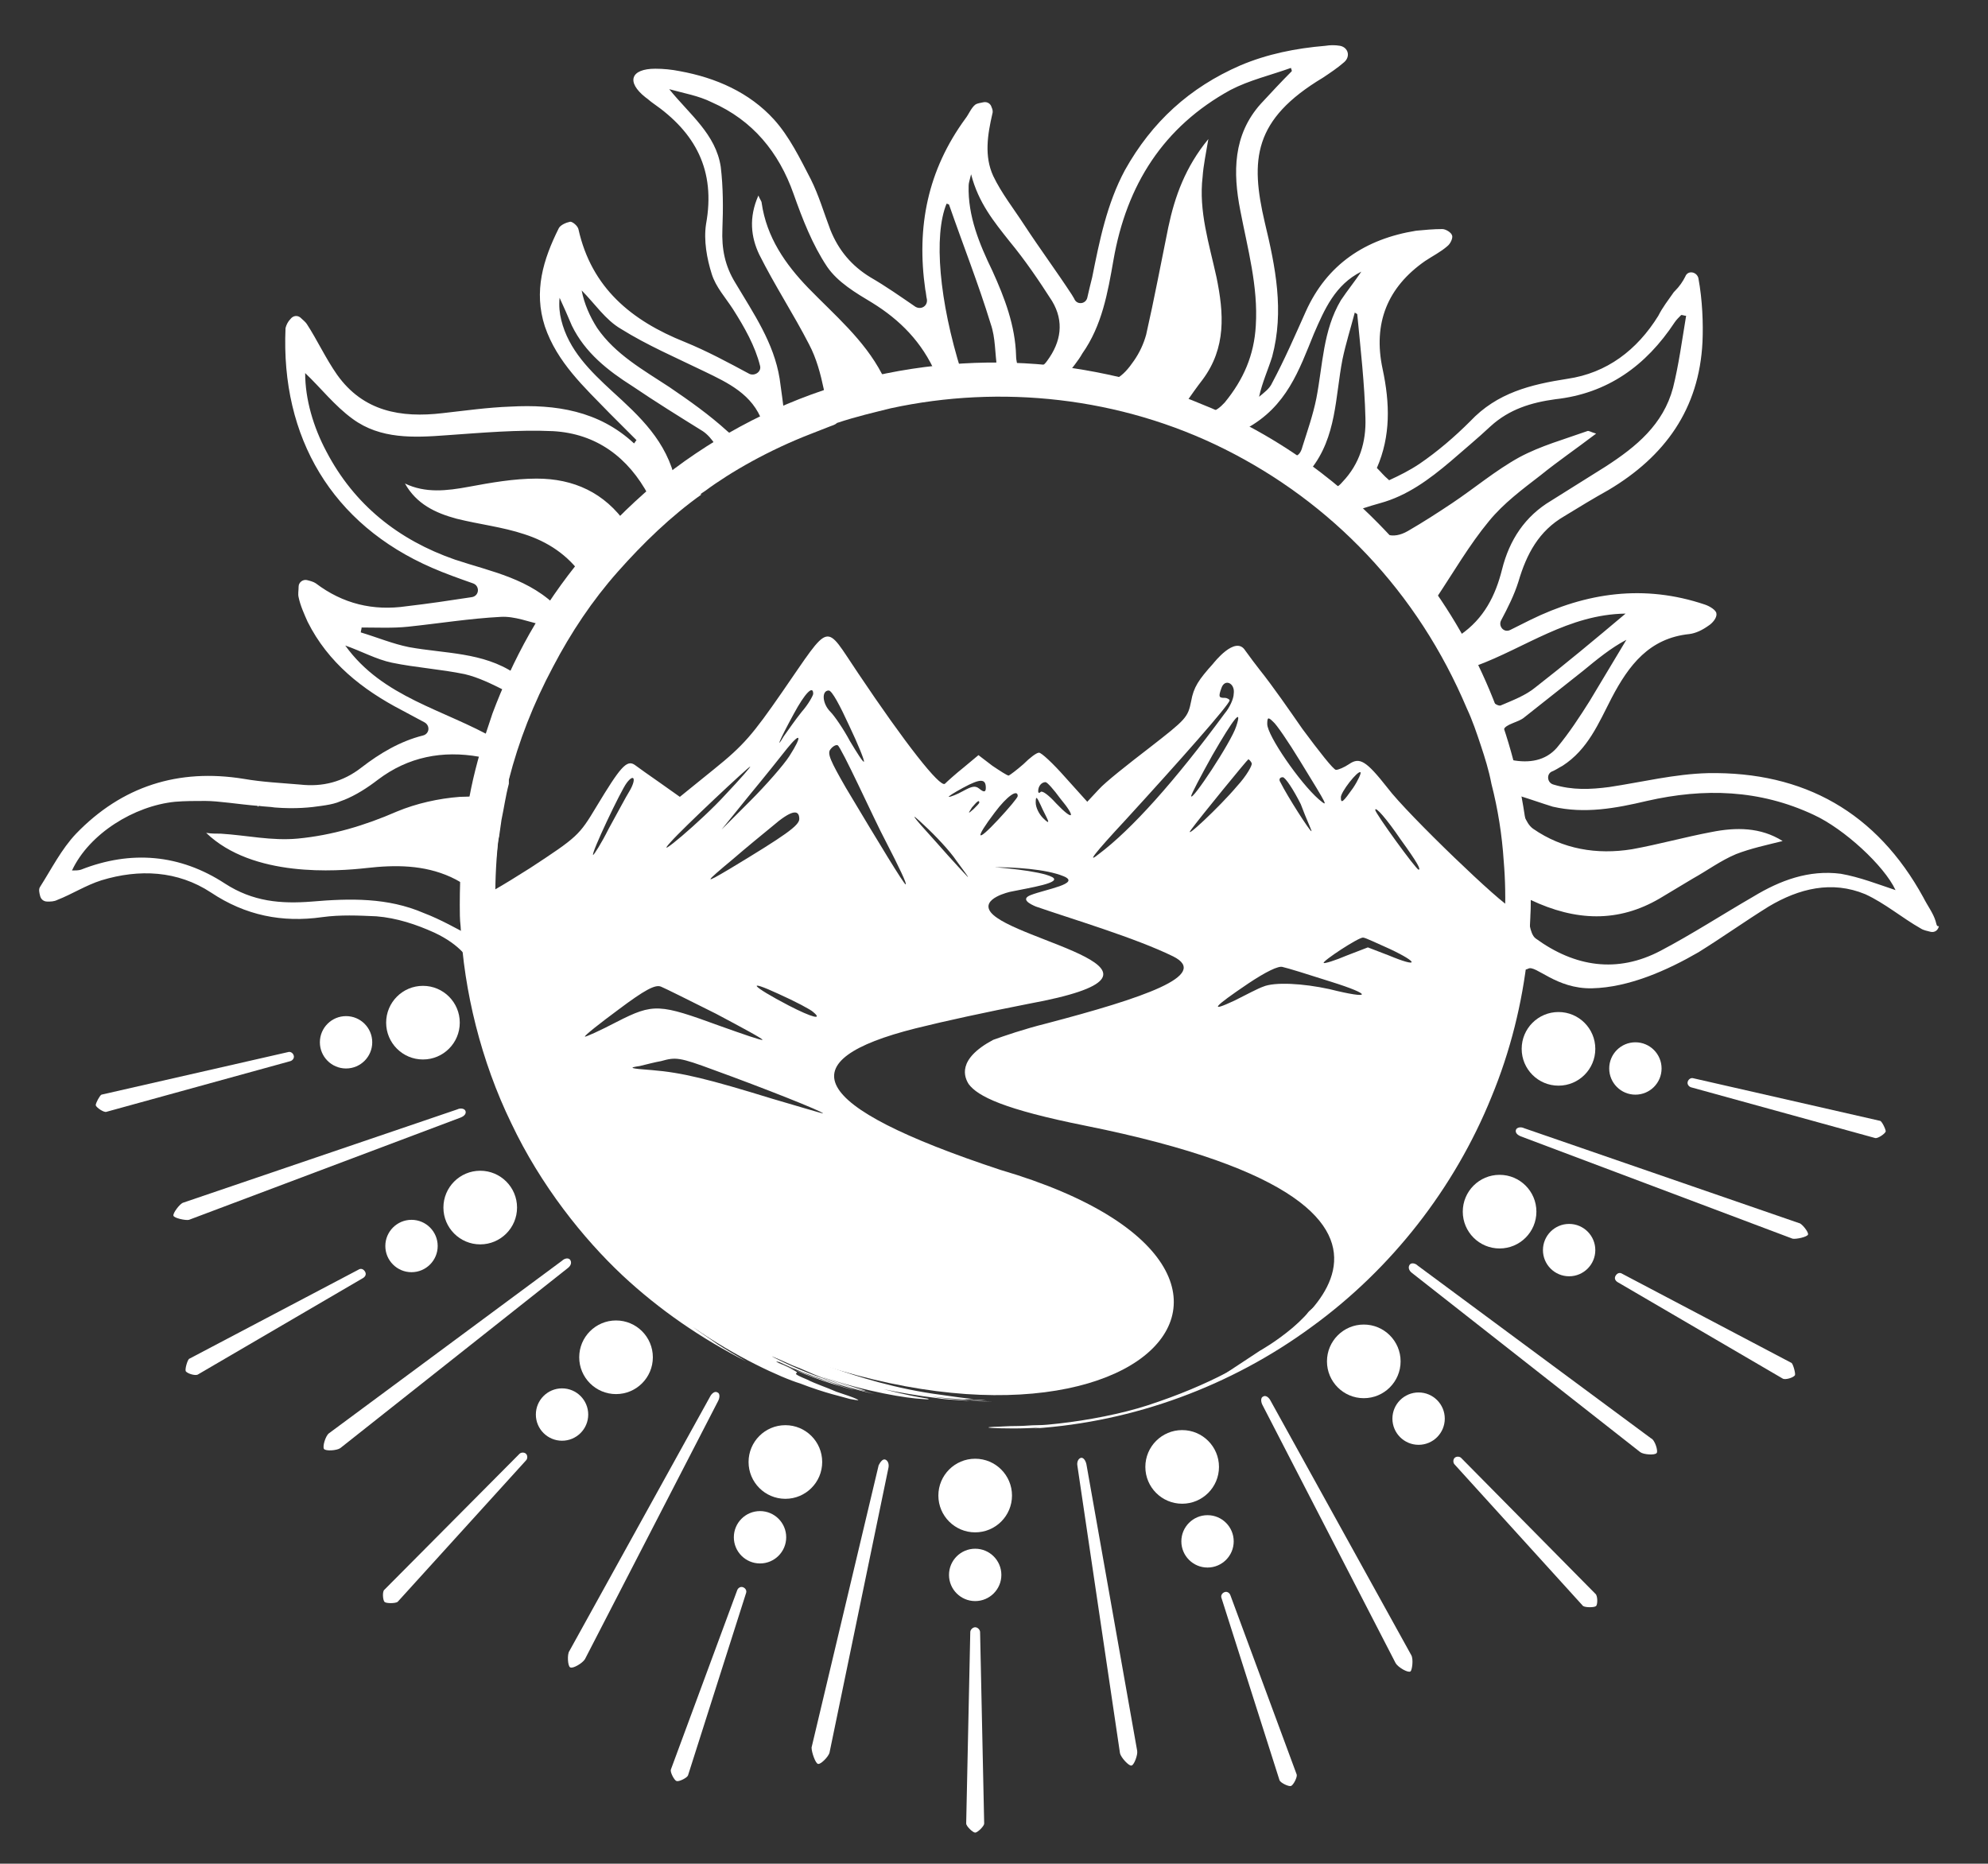 <?xml version="1.0" encoding="UTF-8"?> <svg xmlns="http://www.w3.org/2000/svg" xmlns:xlink="http://www.w3.org/1999/xlink" version="1.1" id="Layer_1" x="0px" y="0px" viewBox="0 0 243 227.8" style="enable-background:new 0 0 243 227.8;" xml:space="preserve"><rect x="0" y="0" width="243" height="227.8" fill="#333333" stroke="none"/> <style type="text/css"> .st0{fill:none;} .st1{fill:#ffffff;} .st2{fill:#ffffff;} .st3{fill-rule:evenodd;clip-rule:evenodd;fill:#ffffff;} </style> <g> <path class="st0" d="M103.9,90.6c0.8,1.5,1.6,2.6,1.7,2.5c0.1-0.1-0.7-2.1-1.8-4.4c-1.1-2.4-2.2-4.3-2.5-4.3 c-0.9,0-0.7,1.6,0.3,2.6C102,87.5,103.1,89.1,103.9,90.6z" fill="#ffffff"></path> <path class="st0" d="M74.4,101.2c1-1.7,2.1-3.8,2.6-4.7c0.8-1.4,0.6-2.1-0.4-0.9c-0.7,1-4.4,8.7-4.2,8.7 C72.6,104.4,73.5,103,74.4,101.2z" fill="#ffffff"></path> <path class="st0" d="M120.6,96.3c0-1.2-0.6-1.2-2.8,0c-1.1,0.6-1.9,1.1-1.7,1.1c0.2,0,0.9-0.3,1.7-0.7c1.1-0.6,1.5-0.7,2.1-0.2 C120.4,96.9,120.6,96.8,120.6,96.3z" fill="#ffffff"></path> <path class="st0" d="M80.8,129.7c-0.6,0.2-1.8,0.5-2.6,0.6c-1.4,0.2-1.3,0.3,1.5,0.5c3.7,0.3,6.9,1.1,14.7,3.5 c3.3,1,6.1,1.8,6.2,1.8c0.1-0.1-7.5-3.2-13.3-5.3C83,129.2,82.6,129.1,80.8,129.7z" fill="#ffffff"></path> <path class="st0" d="M118.8,98.7c-0.6,0.7-0.5,0.8,0.2,0.2c0.4-0.3,0.7-0.7,0.7-0.8C119.7,97.7,119.4,97.9,118.8,98.7z" fill="#ffffff"></path> <path class="st0" d="M104.9,96c-1.1-2.5-2.3-4.7-2.5-4.8c-0.2-0.1-0.6,0.1-0.9,0.5c-0.4,0.5,0,1.4,1.9,4.7c4,6.7,7.1,11.8,7.3,11.8 c0.2,0-0.8-2.1-2.5-5.2C107.6,101.7,106,98.5,104.9,96z" fill="#ffffff"></path> <path class="st0" d="M113,100.9c-1.9-1.8-1.7-1.3,1.4,2c2.1,2.4,3.9,4.3,3.9,4.3c0.1,0-0.6-0.9-1.4-2 C116.1,104,114.4,102.1,113,100.9z" fill="#ffffff"></path> <path class="st0" d="M88,125.4c2.8,1,5.1,1.8,5.2,1.7c0.1,0-2.5-1.5-5.7-3.2c-3.2-1.7-6.3-3.2-6.7-3.3c-0.7-0.2-2,0.5-5.2,2.8 c-2.3,1.7-4.2,3.2-4.1,3.3c0,0.1,1.8-0.7,3.9-1.8C79.9,122.6,80.6,122.6,88,125.4z" fill="#ffffff"></path> <path class="st0" d="M95.2,121.4c-4.2-1.9-3.4-1,1.2,1.4c2.9,1.5,4.2,1.9,3,0.7C99,123.3,97.2,122.4,95.2,121.4z" fill="#ffffff"></path> <path class="st0" d="M89.2,106.2c6.8-4.1,8.4-5.3,8.5-6.1c0-1.3-1-0.9-3.3,0.9c-1.1,0.9-3.3,2.7-4.8,4C86,108,86,108.1,89.2,106.2z " fill="#ffffff"></path> <path class="st0" d="M88.8,97.1c1.7-1.9,3.1-3.4,3-3.4c-0.3,0-8.2,7.5-9.7,9.2C79.6,105.5,85.8,100.3,88.8,97.1z" fill="#ffffff"></path> <path class="st0" d="M96.5,92.4c1.5-2.5,1.4-3-0.3-0.9c-0.7,0.8-2.8,3.4-4.6,5.7l-3.4,4.2l3.5-3.4C93.6,96,95.8,93.6,96.5,92.4z" fill="#ffffff"></path> <path class="st0" d="M95.9,90c0.4-0.7,1.4-2,2.2-3c0.7-1,1.4-2,1.4-2.2c0-1.1-0.9-0.1-2.4,2.5C95.2,90.6,94.8,91.7,95.9,90z" fill="#ffffff"></path> <path class="st0" d="M121.6,99.3c-2.5,3.3-2.3,3.8,0.4,0.9c1.3-1.4,2.4-2.7,2.4-2.9C124.4,96.4,123.2,97.2,121.6,99.3z" fill="#ffffff"></path> <path class="st0" d="M153,93.2c-0.1-0.3-0.3-0.5-0.4-0.5c-0.1,0-5.9,7.1-7,8.6c-1.1,1.5,3.5-2.8,5.6-5.3 C152.4,94.8,153.1,93.5,153,93.2z" fill="#ffffff"></path> <path class="st0" d="M150.8,84.9c0.1-1.3-1.1-1.9-1.5-0.7c-0.4,1.1-0.3,1.2,0.4,1.2c0.3,0,0.6,0.1,0.6,0.3c0,0.4-6.1,7.4-12.7,14.6 c-3.9,4.2-4.8,5.3-3.3,4.2c3.9-3,9.3-8.9,15.4-17.1C150.3,86.5,150.7,85.5,150.8,84.9z" fill="#ffffff"></path> <path class="st0" d="M145.6,97.3c0,0.8,4.9-6.6,5.5-8.5c0.8-2.4-0.3-1-2.9,3.5C146.8,94.8,145.6,97.1,145.6,97.3z" fill="#ffffff"></path> <path class="st0" d="M170,116c-1.6-0.7-3.1-1.4-3.3-1.4c-0.6,0-5,2.8-4.8,3.1c0.1,0.1,1.3-0.3,2.8-0.9l2.6-1l2.6,1 C173.4,118.3,173.5,117.7,170,116z" fill="#ffffff"></path> <path class="st0" d="M168,99c0,0.4,5,7.3,5.3,7.3c0.3,0-0.1-0.8-2.2-3.7C169.4,100,168,98.4,168,99z" fill="#ffffff"></path> <path class="st0" d="M156.8,118.2c-0.5-0.1-2.1,0.6-4.2,2c-4.3,2.9-4.9,3.6-1.7,2.1c1.4-0.7,3-1.4,3.5-1.7c1.4-0.6,5-0.5,8.1,0.3 c5.2,1.3,5.3,0.7,0.2-0.9C160,119.1,157.3,118.3,156.8,118.2z" fill="#ffffff"></path> <path class="st0" d="M127.1,98.4c-0.5-1.1-0.6-1.1-0.6-0.3c0,0.5,0.4,1.3,0.9,1.9c0.5,0.5,0.8,0.6,0.6,0.3 C127.9,100,127.5,99.2,127.1,98.4z" fill="#ffffff"></path> <path class="st0" d="M127.8,95.6c-0.5,0-0.9,0.5-0.9,1.1c0,0.3,0.1,0.3,0.3,0.1c0.2-0.1,1,0.5,1.9,1.4c2.1,2.2,2.5,1.8,0.5-0.7 C128.8,96.4,128,95.6,127.8,95.6z" fill="#ffffff"></path> <path class="st0" d="M156.7,95.1c-0.3,0-0.4,0.2-0.3,0.6c0.9,1.8,3.6,6,3.8,6c0.1,0-0.5-1.4-1.4-3.3C158,96.6,157,95.1,156.7,95.1z " fill="#ffffff"></path> <path class="st0" d="M165.3,96.3c0.6-0.9,1-1.8,0.9-1.9c-0.3-0.3-2.5,2.5-2.5,3.1C163.8,98.2,164.2,97.9,165.3,96.3z" fill="#ffffff"></path> <path class="st0" d="M161.2,97.6c1.2,1.1,1.2,1-2.3-4.7c-1.4-2.3-2.9-4.5-3.3-4.8c-0.6-0.6-0.7-0.5-0.7,0.3 C154.9,89.8,158.9,95.6,161.2,97.6z" fill="#ffffff"></path> <path class="st1" d="M184.7,110.9c-0.8,0-12.7-11.4-15.1-14.6c-2.6-3.3-3.4-3.8-4.7-2.9c-0.6,0.4-1.3,0.7-1.6,0.7s-2.1-2.3-4.1-5 c-1.6-2.3-3.6-5.2-5.2-7.2c-0.1-0.1-1.6-2.1-1.8-2.4c-1.2-1.9-3.9,1.6-3.9,1.6c-1.8,2-2.4,2.9-2.7,4.6c-0.4,2-0.6,2.2-5.1,5.7 c-2.6,2-5.4,4.2-6.2,5.1l-1.4,1.5l-2.7-3c-1.5-1.7-2.9-3-3.2-3c-0.3,0-1.1,0.6-1.9,1.4c-0.8,0.7-1.6,1.3-1.8,1.4 c-0.2,0-1.1-0.6-2-1.2l-1.7-1.3l-1.8,1.5c-1,0.8-2,1.7-2.3,2c-0.6,0.5-4.9-5-10.6-13.5c-4.2-6.2-3.2-6.5-9.3,2.3 c-3.6,5.2-4.7,6.5-8.3,9.4l-4.2,3.4l-2.4-1.7c-1.3-0.9-2.7-1.9-3.1-2.2c-1-0.7-1.8,0.3-4.7,5.1c-2.1,3.5-2.3,3.7-8.1,7.5 c-3.3,2.1-6.2,3.8-6.5,3.7c-0.2,0-0.5-0.4-0.8-1.1l-0.5,6.1c4.4,13.6,9.4,27.9,18.3,38c2.5,2.9,2.1,4.4,9.2,7.3 c50.8,26.4,82.1-4.1,37.8-17.1c-23.9-7.9-25.9-13.4-10.4-17.3c3.6-0.9,8.7-2,13.8-3c21.8-4-1.8-7.6-4.6-11.2 c-1.3-1.7,2.4-2.5,2.4-2.5c2.4-0.5,6.4-1.1,5.1-1.8c-1.5-0.8-7-1.2-7-1.2c2.3,0,6.2,0.2,8.4,1.1c2.2,0.9-2.2,1.6-4,2.3 c-1.3,0.5-0.1,1.1,0.6,1.4c4.3,1.5,12.1,3.8,16.8,6.1c4.6,2.3-3.7,5.1-15.5,8.2c-2.8,0.7-5.1,1.5-6.5,2c-4.5,2.4-3.5,4.6-3,5.4 c1.1,1.5,4.3,3.1,14.3,5.1c52.2,10.5,21.3,27.5,21.3,27.5l-4.7,3.1c15.2-7.6,20.8-15.8,27.1-25.2c3.7-5.6,6.6-18.6,8.6-24.4 l0.1-9.1C185,110.4,184.8,110.9,184.7,110.9z M96.4,122.9c-4.6-2.4-5.3-3.3-1.2-1.4c2,0.9,3.9,1.9,4.2,2.2 C100.6,124.7,99.3,124.4,96.4,122.9z M89.6,105c1.5-1.3,3.7-3.1,4.8-4c2.2-1.9,3.3-2.2,3.3-0.9c0,0.8-1.7,2-8.5,6.1 C86,108.1,86,108,89.6,105z M88.2,101.4l3.4-4.2c1.9-2.3,3.9-4.8,4.6-5.7c1.7-2.1,1.9-1.6,0.3,0.9c-0.7,1.1-2.9,3.6-4.8,5.5 L88.2,101.4z M97,87.3c1.4-2.6,2.4-3.6,2.4-2.5c0,0.2-0.6,1.3-1.4,2.2c-0.8,1-1.7,2.3-2.2,3C94.8,91.7,95.2,90.6,97,87.3z M82,102.9c1.5-1.7,9.5-9.2,9.7-9.2c0.1,0-1.2,1.5-3,3.4C85.8,100.3,79.6,105.5,82,102.9z M76.6,95.7c0.9-1.2,1.2-0.5,0.4,0.9 c-0.5,0.8-1.6,2.9-2.6,4.7c-0.9,1.8-1.8,3.2-1.9,3.2C72.2,104.4,75.9,96.6,76.6,95.7z M71.5,126.7c-0.1-0.1,1.8-1.6,4.1-3.3 c3.2-2.4,4.5-3.1,5.2-2.8c0.5,0.2,3.5,1.7,6.7,3.3c3.2,1.7,5.8,3.1,5.7,3.2c-0.1,0.1-2.4-0.7-5.2-1.7c-7.4-2.7-8.1-2.8-12.6-0.5 C73.3,126,71.5,126.8,71.5,126.7z M94.4,134.3c-7.8-2.4-11-3.2-14.7-3.5c-2.8-0.2-2.9-0.3-1.5-0.5c0.8-0.2,2-0.5,2.6-0.6 c1.8-0.5,2.2-0.5,6.5,1.1c5.8,2.1,13.4,5.1,13.3,5.3C100.5,136.1,97.8,135.3,94.4,134.3z M101.3,84.4c0.4,0,1.4,1.9,2.5,4.3 c1.1,2.3,1.9,4.3,1.8,4.4c-0.1,0.1-0.8-1-1.7-2.5c-0.8-1.5-1.9-3.1-2.4-3.6C100.5,86,100.4,84.4,101.3,84.4z M110.7,108.1 c-0.2,0-3.3-5.1-7.3-11.8c-1.9-3.3-2.3-4.2-1.9-4.7c0.3-0.4,0.7-0.6,0.9-0.5c0.2,0.1,1.3,2.3,2.5,4.8c1.2,2.5,2.7,5.7,3.4,7 C109.9,106,110.9,108.1,110.7,108.1z M114.4,102.9c-3.1-3.4-3.3-3.8-1.4-2c1.3,1.2,3.1,3.1,3.9,4.3c0.8,1.1,1.5,2,1.4,2 C118.3,107.2,116.5,105.3,114.4,102.9z M119,98.9c-0.7,0.6-0.7,0.6-0.2-0.2c0.6-0.7,0.9-1,0.9-0.6C119.7,98.2,119.4,98.5,119,98.9z M117.7,96.7c-0.7,0.4-1.5,0.7-1.7,0.7c-0.2,0,0.6-0.5,1.7-1.1c2.2-1.2,2.8-1.1,2.8,0c0,0.5-0.2,0.6-0.8,0.1 C119.2,96,118.8,96.1,117.7,96.7z M122,100.2c-2.7,2.9-2.9,2.4-0.4-0.9c1.5-2,2.8-2.9,2.8-2C124.4,97.5,123.3,98.8,122,100.2z M127.5,100c-0.5-0.5-0.9-1.3-0.9-1.9c0-0.8,0.1-0.8,0.6,0.3c0.3,0.7,0.8,1.6,0.9,1.9C128.2,100.6,128,100.5,127.5,100z M129.1,98.2c-0.9-1-1.7-1.6-1.9-1.4c-0.2,0.2-0.3,0.1-0.3-0.1c0-0.6,0.4-1.1,0.9-1.1c0.2,0,1,0.9,1.8,2 C131.6,100,131.2,100.4,129.1,98.2z M166.3,94.4c0.1,0.1-0.3,1-0.9,1.9c-1.2,1.7-1.5,2-1.5,1.2C163.8,96.9,166,94.1,166.3,94.4z M155.6,88.2c0.4,0.3,1.9,2.5,3.3,4.8c3.5,5.7,3.5,5.7,2.3,4.7c-2.3-2-6.3-7.8-6.3-9.2C154.9,87.7,155,87.6,155.6,88.2z M160.3,101.6c-0.2,0-2.9-4.2-3.8-6c-0.2-0.3-0.1-0.6,0.3-0.6c0.3,0,1.3,1.5,2.2,3.3C159.7,100.2,160.4,101.6,160.3,101.6z M151.1,88.8c-0.6,1.9-5.5,9.3-5.5,8.5c0-0.2,1.2-2.5,2.6-5C150.8,87.8,151.9,86.4,151.1,88.8z M134.3,104.4 c-1.5,1.2-0.6,0,3.3-4.2c6.5-7.1,12.7-14.1,12.7-14.6c0-0.1-0.3-0.3-0.6-0.3c-0.7,0-0.8-0.1-0.4-1.2c0.4-1.2,1.7-0.6,1.5,0.7 c0,0.6-0.5,1.7-1.1,2.4C143.6,95.5,138.3,101.4,134.3,104.4z M145.6,101.4c1.1-1.5,6.9-8.6,7-8.6c0,0,0.3,0.2,0.4,0.5 c0.1,0.2-0.6,1.5-1.8,2.8C149.1,98.6,144.5,102.9,145.6,101.4z M162.5,120.9c-3.2-0.7-6.7-0.9-8.1-0.3c-0.6,0.2-2.1,1-3.5,1.7 c-3.2,1.5-2.6,0.8,1.7-2.1c2.1-1.4,3.7-2.2,4.2-2c0.5,0.1,3.1,0.9,5.9,1.8C167.8,121.6,167.7,122.2,162.5,120.9z M169.8,116.8 l-2.6-1l-2.6,1c-1.4,0.6-2.7,1-2.8,0.9c-0.2-0.2,4.2-3.1,4.8-3.1c0.3,0,1.7,0.7,3.3,1.4C173.5,117.7,173.4,118.3,169.8,116.8z M173.4,106.3c-0.3,0-5.3-6.9-5.3-7.3c0-0.5,1.4,1.1,3.1,3.6C173.3,105.5,173.7,106.3,173.4,106.3z" fill="#ffffff"></path> <path class="st2" d="M236.6,112.6c-0.3-1-1-1.9-1.5-2.9c-5.7-10.4-14.6-15.4-26.3-15.2c-4.1,0.1-8.1,1.1-12.1,1.7 c-2.3,0.3-4.5,0.4-6.8-0.3c-0.8-0.2-0.9-1.3-0.2-1.6c0.5-0.2,0.9-0.5,1.3-0.7c3.1-2,4.4-5.2,6-8.3c2.1-4,4.6-7.3,9.5-7.8 c0.8-0.1,1.6-0.5,2.3-1c0.5-0.3,1.1-1,1-1.5c0-0.4-0.8-0.9-1.4-1.1c-7.4-2.5-14.5-1.5-21.4,1.9c-0.8,0.4-1.6,0.8-2.4,1.2 c-0.8,0.4-1.5-0.5-1.1-1.2c0.8-1.5,1.6-3.1,2.1-4.7c1-3.4,2.5-6.2,5.6-8c1.8-1.1,3.6-2.2,5.4-3.2c6.9-4.1,11.1-9.9,11.5-18.1 c0.1-2.2,0-5.1-0.5-7.8c-0.2-0.8-1.3-1-1.6-0.2c-0.3,0.6-0.7,1.2-1.3,1.8c0,0-0.1,0.1-0.1,0.1c-0.7,1-1.4,1.9-1.9,2.9 c-2.6,4.2-6.3,7-11.1,7.7c-4.5,0.7-8.6,1.7-11.9,5.2c-1.9,1.9-4,3.7-6.2,5.2c-1.2,0.8-2.4,1.4-3.7,2c-0.8-0.7-0.8-0.8-1.5-1.5 c1.7-3.9,1.6-7.9,0.7-12.1c-1.2-5.6,0.6-10,5.2-13.2c0.9-0.6,1.9-1.1,2.7-1.8c0.4-0.3,0.7-1,0.6-1.3c-0.1-0.4-0.8-0.8-1.2-0.8 c-1.1,0-2.1,0.1-3.2,0.2c-6.2,1-10.9,4.1-13.5,9.9c-1.3,2.9-2.6,5.9-4.1,8.7c-0.3,0.7-1,1.2-1.6,1.7c0.4-1.8,1.1-3.3,1.6-4.9 c1.5-5.6,0.4-11-0.9-16.4c-1.8-7.7-1.4-12.6,7.1-17.7c0.9-0.6,1.8-1.2,2.6-1.9c0.8-0.7,0.5-1.8-0.5-2c-0.6-0.1-1.2-0.1-1.8,0 c-3.6,0.3-7.1,1-10.4,2.4c-6.2,2.7-10.8,6.9-14.1,12.8c-2.2,4.1-3.1,8.6-4,13.1c-0.2,0.8-0.4,1.6-0.6,2.5c-0.2,0.8-1.3,0.9-1.6,0.1 c-0.1-0.2-0.2-0.3-0.3-0.5c-1.9-2.9-3.9-5.6-5.8-8.5c-1.3-2-2.8-3.9-3.8-6c-1.1-2.4-0.7-5-0.1-7.6c0.1-0.3,0-0.6-0.1-0.8 c-0.1-0.4-0.5-0.7-1-0.6c-0.4,0.1-0.7,0.1-1,0.3c-0.5,0.4-0.8,1.2-1.2,1.7c-4.6,6.3-6,13.2-4.9,20.9c0.1,0.4,0.1,0.8,0.2,1.2 c0.1,0.8-0.7,1.3-1.4,0.9c-1.9-1.3-3.6-2.5-5.5-3.6c-2.3-1.4-3.9-3.3-4.9-5.8c-0.8-2.1-1.4-4.2-2.4-6.2c-1.3-2.5-2.6-5.2-4.5-7.3 c-3-3.3-7.1-5.1-11.5-5.9c-1-0.2-2-0.3-3-0.3c-3,0-3.6,1.6-1.2,3.5c0.3,0.2,0.6,0.5,0.9,0.7c5.2,3.6,7.7,8.2,6.5,14.8 c-0.3,2,0.1,4.2,0.7,6.1c0.5,1.6,1.7,2.9,2.6,4.3c1.4,2.2,2.7,4.5,3.3,6.9c0.2,0.7-0.6,1.3-1.3,1c-2.6-1.4-5.2-2.8-7.9-3.9 c-6.5-2.6-11.4-6.6-13-13.8c-0.1-0.4-0.7-0.9-1-0.9c-0.5,0.1-1.2,0.4-1.4,0.8c-1.9,3.8-3.1,7.7-1.7,12c1.5,4.4,4.8,7.4,7.9,10.6 c1.1,1.1,2.2,2.2,3.3,3.3c-0.1,0.1-0.2,0.3-0.3,0.4c-4.3-4-9.6-4.8-15.1-4.5c-2.8,0.1-5.6,0.5-8.3,0.8c-5.1,0.6-9.7-0.2-12.9-4.7 c-1.4-2-2.4-4.2-3.7-6.2c-0.2-0.3-0.5-0.5-0.8-0.8c-0.4-0.3-0.9-0.2-1.2,0.2c-0.3,0.3-0.5,0.7-0.6,1.1c-0.6,13.4,5.7,24,17.9,29.3 c1.6,0.7,3.3,1.3,5,1.9c0.9,0.3,0.8,1.6-0.2,1.7c0,0,0,0,0,0c-2.6,0.4-5.3,0.8-7.9,1.1c-4.1,0.6-7.8-0.3-11.1-2.8 c-0.3-0.2-0.7-0.3-1.1-0.4c-0.5-0.1-1,0.3-1,0.8c0,0.5-0.1,0.9,0,1.3c0.2,1,0.7,2.1,1.1,3c2.5,5,6.7,8.3,11.5,10.8 c0.9,0.5,1.9,1,2.8,1.5c0.7,0.4,0.6,1.4-0.2,1.6c-2.8,0.7-5.3,2.2-7.5,3.9c-2.3,1.8-4.8,2.4-7.5,2.1c-2.3-0.2-4.6-0.3-6.9-0.7 c-8-1.3-14.9,0.9-20.5,6.7c-1.8,1.9-3,4.3-4.4,6.5c-0.2,0.3-0.1,0.7,0,1.1c0.1,0.4,0.4,0.7,0.9,0.7c0.4,0,0.8,0,1.2-0.2 c1.8-0.7,3.5-1.8,5.4-2.4c4.6-1.4,9.3-1.2,13.4,1.5c4.2,2.8,8.7,3.7,13.6,3c2.2-0.3,4.4-0.2,6.6-0.1c2.5,0.2,4.9,1,7.1,2 c3.2,1.5,4.3,3.3,4.7,4.2c0.1,0.3,0.4,0.5,0.8,0.6l1.6,0c0.5,0,1-0.5,0.9-1c-2.8-20.9,5-42.7,22.6-56.9c26.5-21.4,65.9-17.2,87,8.8 c10.7,13.2,15.4,30.1,13.8,46.4c0,0.2,0,0.4,0.1,0.6l1,1.5c0.3,0.4,0.8,0.4,1.2,0.2c0.9-0.5,3.4,2.5,7.8,2.4 c4.5-0.1,9.2-2.2,13-4.4c2.9-1.8,5.7-3.8,8.6-5.6c3.7-2.2,7.7-3.2,11.8-1.5c2.4,1.1,4.5,2.9,6.8,4.2c0.3,0.2,0.8,0.3,1.2,0.4 c0.5,0.1,0.9-0.2,1-0.7C236.7,113.3,236.7,112.9,236.6,112.6z M59.6,94.3c0,0.1,0,0.2,0,0.4c-0.5,2.9-0.6,2.6-3.4,2.7 c-2.6,0.2-5.3,0.8-7.7,1.8c-3.9,1.7-7.9,2.9-12.1,3.3c-3.2,0.3-6.2-0.4-9.4-0.6c-0.6,0-1.2,0-1.8-0.1c5.7,5.5,16,4.7,19.6,4.3 c3.5-0.4,7-0.4,10.3,1.1c1.7,0.8,3,1.6,2.7,3.8c-0.2,1.1,0.1,2.3,0.1,3.6c-2.1-1.1-4-2.2-6.1-3c-4.4-1.9-9-1.8-13.7-1.4 c-3.8,0.3-7.2,0-10.6-2.2c-5.5-3.6-11.5-4.1-17.6-1.7c-0.3,0.1-0.7,0.1-1.1,0.1c2.1-4.5,7.6-7.9,12.6-8.4c1.2-0.1,2.4-0.1,3.7-0.1 c1.6,0,4,0.4,6.4,0.6c0,0,0,0,0,0.1c0,0,0.1,0,0.1-0.1c0.7,0.1,1.4,0.1,2,0.2c2.5,0.2,4.4,0,5.7-0.2c0.7-0.1,1.3-0.2,1.9-0.4 c0.3-0.1,0.5-0.2,0.5-0.2l0,0c0.1,0,0.2-0.1,0.3-0.1c1.5-0.6,2.9-1.5,4.2-2.5c3.7-2.8,7.9-3.6,12.4-2.8 C59.5,92.8,60.3,93,59.6,94.3z M62.4,85.6c-0.5,1.6-1.1,3.1-1.7,4.8c-6.4-3.7-13.9-5.1-18.5-11.5c2,0.7,3.8,1.7,5.7,2.1 c2.9,0.6,6,0.8,8.9,1.4c1.7,0.4,3.3,1.2,4.9,2C62.1,84.5,62.5,85.3,62.4,85.6z M64.1,81.9c-0.2,0.3-0.9,0.5-1.2,0.4 c-3.9-2.6-8.5-2.4-12.9-3.2c-2-0.4-3.9-1.2-5.9-1.8c0-0.2,0.1-0.4,0.1-0.6c1.9,0,3.8,0.1,5.7-0.1c3.8-0.4,7.5-1,11.3-1.2 c1.7-0.1,3.4,0.6,5.5,1.1C65.7,78.7,65,80.3,64.1,81.9z M79,62c0,0.1-0.3,0.2-0.4,0.4c-0.6,0.5-1.2,1-2,1.7 c-2.7-3.9-6.5-5.6-11-5.6c-2.8,0-5.6,0.5-8.3,1c-2.7,0.5-5.3,0.8-7.8-0.4c1.4,2.5,3.7,3.6,6.3,4.3c2.8,0.7,5.6,1,8.3,1.9 c2.8,0.9,5.3,2.5,7.1,5.1c-0.9,1.4-1.8,2.7-2.8,4.1c-3.6-3.8-8.3-4.6-12.8-6.1c-6.9-2.4-12.3-6.7-15.7-13.2c-1.6-3-2.6-6.4-2.6-9.6 c1.9,1.8,3.6,4,5.8,5.6c3.4,2.5,7.5,2.3,11.5,2c4.3-0.3,8.7-0.7,13-0.5c5.3,0.3,9.2,3.2,11.7,7.9C79.4,60.9,79.1,61.5,79,62z M87.2,55.6c-1.4,1.1-2.9,2.1-4.6,3.3c-1.1-5-4.4-8-7.8-11.1c-2.6-2.4-5.3-5-6.2-8.7c-0.2-0.8-0.3-1.7-0.2-2.7 c0.5,1.1,1,2.2,1.5,3.4c1.6,3.3,4.4,5.5,7.4,7.4c2.8,1.9,5.7,3.7,8.6,5.5c0.6,0.4,1.1,1,1.5,1.6C87.5,54.7,87.4,55.5,87.2,55.6z M91.6,53.1c-1,0.7-1.7,0.5-2.7-0.4c-2.2-2-4.6-3.7-7.1-5.4c-3.2-2.1-6.6-4-8.8-7.2c-0.9-1.4-1.6-3-1.9-4.6 c1.6,1.6,2.9,3.6,4.8,4.7c3.2,2,6.7,3.5,10.2,5.2c2.9,1.4,5.9,2.8,7.1,6.2c0.1,0.2,0.1,0.3,0.1,0.6C92.6,52.5,92.1,52.8,91.6,53.1z M109.2,46.5c-0.4,0-1.1-0.4-1.4-0.8c-2.2-4.2-5.8-7.2-9-10.5c-2.8-2.9-5.1-6.2-5.7-10.4c0-0.2-0.2-0.4-0.4-0.9 c-1.2,2.7-0.9,5.1,0.1,7.2c1.9,3.8,4.2,7.3,6.1,11c0.9,1.7,1.4,3.6,1.8,5.5c0.1,0.5-0.5,1.4-1,1.7c-1.1,0.6-2.4,1-3.8,1.5 c-0.2-1.6-0.4-3.1-0.6-4.5c-0.7-4.4-3.2-8-5.4-11.7c-1.3-2.1-1.7-4.2-1.6-6.6c0.1-2.5,0.1-5.1-0.2-7.6c-0.6-4-3.8-6.4-6.3-9.5 c1.8,0.5,3.6,0.8,5.2,1.6c5,2.2,8.2,6.1,10,11.2c1.1,3.1,2.3,6.2,4.1,8.9c1.3,1.9,3.5,3.2,5.5,4.4c3.4,2.1,6.1,4.8,7.8,8.7 C112.7,46,111,46.4,109.2,46.5z M117.5,45.4c-2.7-8.6-3.4-16.6-1.8-20.5c0.1,0,0.3,0.1,0.3,0.1c1.7,4.9,3.6,9.7,5.1,14.6 c0.6,1.7,0.5,3.6,0.8,5.5C120.3,45.3,118.9,45.4,117.5,45.4z M128,44.1c-0.2,0.3-0.5,0.6-0.8,0.7c-0.9,0.2-1.8,0.3-2.7,0.5 c-0.1-0.6-0.3-1.2-0.3-1.8c-0.1-3.7-1.4-7.1-2.9-10.4c-1.6-3.3-3-6.7-2.9-10.4c0-0.3,0.1-0.6,0.3-1.4c0.9,3.5,2.8,5.8,4.7,8.2 c1.9,2.3,3.6,4.8,5.2,7.3C130.1,39.3,129.7,41.8,128,44.1z M146.2,49.8c-0.3-0.2-0.8-0.3-1.3-0.5c0.7-1,1.4-2,2.1-2.9 c2.9-3.9,2.6-8.1,1.7-12.5c-0.9-4.1-2.2-8.1-1.7-12.3c0.1-1.4,0.4-2.8,0.7-4.6c-2.8,3.4-4.1,7-4.9,10.8c-0.9,4.4-1.7,8.7-2.7,13.1 c-0.3,1.1-0.8,2.2-1.5,3.2c-1.3,1.9-2.8,3.3-5.4,2.2c-0.8-0.3-1.7-0.1-3-0.2c0.9-1.2,1.6-2,2.1-2.9c2.4-3.4,3.1-7.4,3.8-11.4 c1.6-9.2,6.1-16.3,14.3-20.8c2.3-1.2,4.9-1.8,7.4-2.7c0,0.1,0.1,0.2,0.1,0.4c-1.3,1.3-2.5,2.6-3.8,4c-3.4,3.8-3.4,8.4-2.5,13 c0.9,4.7,2.2,9.3,1.9,14.1c-0.2,3.6-1.5,6.6-3.8,9.4C148.6,50.4,147.6,50.8,146.2,49.8z M157.1,55.4c-1.5-1-3-1.9-4.8-3 c5-2.7,6.5-7.2,8.3-11.6c1.3-3,2.6-6,5.8-7.6c-0.8,1.2-1.7,2.3-2.5,3.5c-2.2,3.7-2.2,7.9-3,12c-0.4,2-1.1,4-1.7,5.9 C158.9,55.8,158.2,56.1,157.1,55.4z M164.1,58.9c-0.6,0.7-1,0.9-1.7,0.3c-0.7-0.6-1.4-1.1-2.2-1.8c3.2-4,3-8.9,3.9-13.5 c0.4-1.9,1-3.8,1.5-5.7c0.1,0.1,0.2,0.1,0.3,0.2c0.4,4.2,0.9,8.5,1,12.7C167,54,166.2,56.7,164.1,58.9z M178.5,77.6 c-1.1-1.7-2.1-3.2-3-4.4c2.2-3.3,4.1-6.6,6.5-9.5c1.8-2.2,4.1-3.9,6.3-5.6c2.1-1.7,4.3-3.2,6.8-5.1c-0.7-0.2-0.9-0.4-1.1-0.3 c-2.8,1-5.7,1.8-8.3,3.2c-2.9,1.6-5.5,3.8-8.2,5.6c-1.8,1.2-3.5,2.3-5.4,3.4c-1.9,1.1-3.4,0.5-4.6-1.3c-0.3-0.4-0.7-0.8-1.1-1.4 c0.9-0.3,1.6-0.5,2.3-0.7c3.3-0.9,6-2.9,8.6-5.1c1.6-1.4,3.3-2.8,4.9-4.3c2.3-2.1,5-2.9,7.9-3.3c6.4-0.7,11.1-4.1,14.6-9.4 c0.2-0.3,0.5-0.6,0.8-0.9c0.2,0,0.4,0.1,0.6,0.1c-0.5,3-0.9,6-1.6,8.8c-1.2,4.5-4.5,7.2-8.2,9.6c-2.2,1.4-4.5,2.8-6.7,4.2 c-3.2,1.9-5.1,4.8-6,8.4C182.8,72.8,181.4,75.6,178.5,77.6z M182.3,85.6c-0.7-1.3-1.2-2.6-1.9-4.2c6-2.2,11.3-6.3,18.3-6.4 c-3.8,3.2-7.4,6.2-11,9c-1.2,1-2.8,1.6-4.2,2.2C183.2,86.4,182.5,85.9,182.3,85.6z M184.6,92.4c-0.3-1.1-1-2.3-0.8-3.2 c0.2-0.7,1.8-0.9,2.5-1.5c2.4-1.9,4.8-3.8,7.2-5.7c1.7-1.4,3.4-2.8,5.3-3.8c-1.5,2.5-3,5-4.5,7.5c-1.2,1.9-2.5,3.9-4,5.7 c-1.4,1.6-3.4,1.9-5.5,1.5C184.7,92.6,184.6,92.5,184.6,92.4z M225,106.8c-3.9-0.5-7.4,0.8-10.7,2.8c-3.8,2.2-7.5,4.6-11.3,6.6 c-5.3,2.8-10.5,2-15.3-1.5c-0.4-0.3-0.6-1-0.7-1.5c-0.1-0.3,0-0.6,0-0.9c0-0.7,0.1-1.4,0.1-2.3c5.5,2.6,10.7,2.8,15.8-0.2 c1.3-0.8,2.7-1.6,4-2.4c1.8-1,3.4-2.2,5.3-3c1.8-0.7,3.7-1.1,5.7-1.6c-2.7-1.7-5.7-1.7-8.7-1.1c-3.2,0.6-6.4,1.5-9.7,2.1 c-4.3,0.7-8.5,0-12.1-2.5c-1-0.7-1.3-2.4-2-3.7c0.1-0.1,0.3-0.2,0.4-0.3c1.3,0.4,2.7,0.9,4,1.3c3.9,0.9,7.7,0.2,11.5-0.7 c7-1.6,13.8-1.4,20.4,1.7c3.7,1.7,8.6,6.2,10,9.2C229.6,108.1,227.3,107.2,225,106.8z" fill="#ffffff"></path> <g> <g> <circle class="st3" cx="119.2" cy="182.8" r="4.5" fill="#ffffff"></circle> <circle class="st3" cx="119.2" cy="192.5" r="3.2" fill="#ffffff"></circle> <path class="st3" d="M119.2,224L119.2,224c-0.3,0-1.1-0.8-1.1-1.1l0.5-23.4c0-0.3,0.3-0.6,0.6-0.6l0,0c0.3,0,0.6,0.3,0.6,0.6 l0.5,23.4C120.3,223.2,119.5,224,119.2,224z" fill="#ffffff"></path> </g> <g> <circle class="st3" cx="190.5" cy="128.2" r="4.5" fill="#ffffff"></circle> <circle class="st3" cx="199.9" cy="130.6" r="3.2" fill="#ffffff"></circle> <path class="st3" d="M230.5,138.3L230.5,138.3c-0.1,0.3-1,0.9-1.3,0.8l-22.5-6.2c-0.3-0.1-0.5-0.4-0.4-0.7l0,0 c0.1-0.3,0.4-0.5,0.7-0.4l22.8,5.2C230,137,230.5,138,230.5,138.3z" fill="#ffffff"></path> </g> <path class="st3" d="M138.3,215.8L138.3,215.8c-0.3,0.1-1.3-1-1.4-1.5l-5.2-35.1c-0.1-0.5,0.1-0.9,0.4-1h0 c0.3-0.1,0.6,0.3,0.7,0.8l6.2,35C139.1,214.5,138.6,215.8,138.3,215.8z" fill="#ffffff"></path> <g> <circle class="st3" cx="144.5" cy="179.3" r="4.5" fill="#ffffff"></circle> <circle class="st3" cx="147.6" cy="188.4" r="3.2" fill="#ffffff"></circle> <path class="st3" d="M157.8,218.3L157.8,218.3c-0.3,0.1-1.3-0.4-1.4-0.7l-7.1-22.3c-0.1-0.3,0.1-0.6,0.4-0.7l0,0 c0.3-0.1,0.6,0.1,0.7,0.4l8.1,21.9C158.6,217.2,158.1,218.2,157.8,218.3z" fill="#ffffff"></path> </g> <path class="st3" d="M172.4,204.3L172.4,204.3c-0.3,0.2-1.5-0.5-1.8-1l-16.3-31.6c-0.2-0.4-0.2-0.9,0.1-1l0,0 c0.3-0.2,0.7,0.1,0.9,0.5l17.2,31.1C172.8,202.8,172.6,204.2,172.4,204.3z" fill="#ffffff"></path> <g> <circle class="st3" cx="166.7" cy="166.4" r="4.5" fill="#ffffff"></circle> <circle class="st3" cx="173.4" cy="173.4" r="3.2" fill="#ffffff"></circle> <path class="st3" d="M195.1,196.3L195.1,196.3c-0.2,0.2-1.3,0.2-1.6,0L177.8,179c-0.2-0.2-0.2-0.6,0-0.8l0,0 c0.2-0.2,0.6-0.2,0.8,0l16.4,16.6C195.3,195,195.3,196.1,195.1,196.3z" fill="#ffffff"></path> </g> <path class="st3" d="M202.5,177.6L202.5,177.6c-0.2,0.3-1.6,0.2-2-0.1l-27.9-21.9c-0.4-0.3-0.5-0.7-0.3-1l0,0 c0.2-0.3,0.7-0.2,1,0.1l28.5,21.1C202.3,176,202.7,177.4,202.5,177.6z" fill="#ffffff"></path> <g> <circle class="st3" cx="183.3" cy="148.1" r="4.5" fill="#ffffff"></circle> <circle class="st3" cx="191.8" cy="152.8" r="3.2" fill="#ffffff"></circle> <path class="st3" d="M219.4,168.1L219.4,168.1c-0.2,0.3-1.2,0.6-1.5,0.4l-20.2-11.8c-0.3-0.2-0.4-0.5-0.2-0.8l0,0 c0.2-0.3,0.5-0.4,0.8-0.2l20.7,10.9C219.2,166.8,219.5,167.9,219.4,168.1z" fill="#ffffff"></path> </g> <path class="st3" d="M221,150.9L221,150.9c-0.1,0.3-1.5,0.6-1.9,0.5l-33.2-12.5c-0.5-0.2-0.7-0.5-0.6-0.8l0,0 c0.1-0.3,0.6-0.4,1-0.2l33.6,11.6C220.2,149.5,221.1,150.6,221,150.9z" fill="#ffffff"></path> <g> <circle class="st3" cx="51.7" cy="125" r="4.5" fill="#ffffff"></circle> <circle class="st3" cx="42.3" cy="127.4" r="3.2" fill="#ffffff"></circle> <path class="st3" d="M11.7,135.1L11.7,135.1c0.1,0.3,1,0.9,1.3,0.8l22.5-6.2c0.3-0.1,0.5-0.4,0.4-0.7v0c-0.1-0.3-0.4-0.5-0.7-0.4 l-22.8,5.2C12.2,133.9,11.7,134.8,11.7,135.1z" fill="#ffffff"></path> </g> <g> <circle class="st3" cx="96" cy="178.7" r="4.5" fill="#ffffff"></circle> <circle class="st3" cx="92.9" cy="187.9" r="3.2" fill="#ffffff"></circle> <path class="st3" d="M82.7,217.7L82.7,217.7c0.3,0.1,1.3-0.4,1.4-0.7l7.1-22.3c0.1-0.3-0.1-0.6-0.4-0.7l0,0 c-0.3-0.1-0.6,0.1-0.7,0.4L82,216.3C81.9,216.6,82.4,217.6,82.7,217.7z" fill="#ffffff"></path> </g> <path class="st3" d="M69.7,203.8L69.7,203.8c0.3,0.2,1.5-0.5,1.8-1l16.3-31.6c0.2-0.4,0.2-0.9-0.1-1l0,0c-0.3-0.2-0.7,0.1-0.9,0.5 l-17.2,31.1C69.3,202.2,69.4,203.7,69.7,203.8z" fill="#ffffff"></path> <g> <circle class="st3" cx="75.3" cy="165.9" r="4.5" fill="#ffffff"></circle> <circle class="st3" cx="68.7" cy="172.9" r="3.2" fill="#ffffff"></circle> <path class="st3" d="M47,195.8L47,195.8c0.2,0.2,1.3,0.2,1.6,0l15.7-17.3c0.2-0.2,0.2-0.6,0-0.8l0,0c-0.2-0.2-0.6-0.2-0.8,0 L47,194.3C46.7,194.5,46.8,195.6,47,195.8z" fill="#ffffff"></path> </g> <path class="st3" d="M39.6,177.1L39.6,177.1c0.2,0.3,1.6,0.2,2-0.1L69.4,155c0.4-0.3,0.5-0.7,0.3-1l0,0c-0.2-0.3-0.7-0.2-1,0.1 l-28.5,21.1C39.8,175.5,39.4,176.8,39.6,177.1z" fill="#ffffff"></path> <g> <circle class="st3" cx="58.7" cy="147.6" r="4.5" fill="#ffffff"></circle> <circle class="st3" cx="50.3" cy="152.3" r="3.2" fill="#ffffff"></circle> <path class="st3" d="M22.7,167.6L22.7,167.6c0.2,0.3,1.2,0.6,1.5,0.4l20.2-11.8c0.3-0.2,0.4-0.5,0.2-0.8h0 c-0.2-0.3-0.5-0.4-0.8-0.2l-20.7,10.9C22.9,166.3,22.6,167.3,22.7,167.6z" fill="#ffffff"></path> </g> <path class="st3" d="M21.2,148.6L21.2,148.6c0.1,0.3,1.5,0.6,1.9,0.5l33.2-12.5c0.5-0.2,0.7-0.5,0.6-0.8v0c-0.1-0.3-0.6-0.4-1-0.2 L22.4,147C22,147.1,21.1,148.3,21.2,148.6z" fill="#ffffff"></path> <path class="st3" d="M100,215.6L100,215.6c0.3,0.1,1.3-0.9,1.4-1.4l7.2-34.8c0.1-0.5-0.1-0.9-0.4-1h0c-0.3-0.1-0.6,0.3-0.8,0.7 l-8.2,34.5C99.2,214.2,99.7,215.6,100,215.6z" fill="#ffffff"></path> </g> <path class="st1" d="M126.4,174.6c12.2-0.8,24.1-5.2,33.9-12.4c9.8-7.1,17.5-17,22-28.1c4.6-11.1,5.9-23.6,3.9-35.5 c-2-12-7.5-23.4-15.7-32.5c-1.4-1.5-3.9-4.2-7.6-7.2c-3.7-3-8.6-6.3-14.8-9c-3.1-1.3-6.4-2.6-10-3.5c-3.6-0.9-7.4-1.6-11.4-1.9 c-7.9-0.6-16.4,0.2-24.5,2.7c-8.1,2.5-15.8,6.7-22.2,12C73.5,64.7,68.4,71,64.7,77.5c-1.8,3.2-3.3,6.5-4.5,9.7 c-1.1,3.2-2,6.2-2.6,9.1c-1.2,5.8-1.4,10.7-1.4,14.3c0,0.9,0,1.8,0.1,2.6c0.4,7.9,2.5,16.5,6.2,24.1c3.6,7.6,8.8,14.1,13.6,18.6 c4.5,4.2,9.6,7.7,15.1,10.5c-1.2-0.7-2.4-1.4-3.5-2.1c-1.1-0.8-2.1-1.4-3-2.1c5.1,3.6,10.8,6.2,13.1,6.9c3.1,1.2,5.1,1.6,6.1,1.9 c1.1,0.2,1.2,0.2,0.8,0c-0.4-0.2-1.3-0.5-2.5-0.9c-1.1-0.5-2.4-0.9-3.6-1.5c-1.7-0.7-1.3-0.7-1.2-0.8c0.1-0.1-0.1-0.2-2.6-1.4 c3.7,1.7,5.6,2.4,9.5,3.5c0.1,0-0.6-0.2-1.6-0.5c-1-0.4-2.5-0.8-3.8-1.3c-0.7-0.3-1.3-0.5-1.9-0.7c-0.6-0.2-1.1-0.5-1.4-0.6 c-0.7-0.3-1-0.5-0.3-0.3c3.5,1.7,7.7,3,11.6,3.9c-0.7-0.2-4.1-1.1-7.1-2.2c-3-1.1-5.7-2.5-5.4-2.4c0.5,0.2,1.4,0.6,2.5,1.1 c1.1,0.4,2.3,1,3.6,1.5c2.5,0.9,4.9,1.6,5.3,1.6c0.2,0-3.7-1.1-5.6-1.8c5.9,2,10.7,2.7,12.5,2.8c0.9,0.1,1.1,0,0.4-0.1 c-0.7-0.1-2.4-0.4-5.1-1.1c1.9,0.4,4.2,0.8,6.6,1.1c1.2,0.2,2.4,0.2,3.5,0.3c1.2,0,2.3,0.1,3.3,0.1c0,0,0,0,0,0c-1,0-2.4,0-3.8-0.2 c-1.4-0.1-2.7-0.2-3.7-0.4c2.3,0.3,4.7,0.4,7,0.5c-0.4,0-0.8-0.1-1.2-0.1c-0.9,0-1.7-0.1-2.6-0.2c-0.5-0.1-1-0.1-1.5-0.1 c0.4,0,0.8,0.1,1.1,0.1c0.8,0.1,1.5,0.1,2.3,0.1c-1.2-0.1-2.5-0.3-3.9-0.5c-5.5-0.7-10.5-2.3-13.3-3.3 c-11.3-3.9-21.4-11.1-28.6-20.6c-7.3-9.4-11.7-21-12.4-32.8c-0.1,0-0.1,1.2-0.3-0.7c-0.1-0.8-0.1-1.5-0.1-2.3c0-0.7,0-1.5,0-2.2 c0-0.7,0.1-1.4,0.1-2.1c0.1-0.7,0.1-1.4,0.2-2.1c0.1-0.7,0.1-1.4,0.3-2.1c0.1-0.7,0.2-1.4,0.3-2.1c0.3-1.4,0.5-2.9,0.9-4.4 c0-0.2,0-0.3,0-0.5c1.2-4.7,3-9.3,5.4-13.8c2.2-4.2,4.8-8.1,7.9-11.6c3.1-3.5,6.5-6.8,10.3-9.5c-0.2,0.1-0.4,0.1,0.4-0.4 c3.1-2.3,7.8-5,13-7c0.8-0.3,1.5-0.6,2.3-0.9c0.6-0.2,0.7-0.3,0.8-0.4c2.4-0.8,4.6-1.3,6.6-1.8c13.4-2.9,28-1.4,40.8,5 c6.4,3.2,12.3,7.5,17.4,12.9c5.1,5.4,9.2,11.7,12.2,18.8c0.7,1.5,1.2,3,1.7,4.5c0.5,1.5,1,3.1,1.3,4.7c0.8,3.1,1.3,6.3,1.5,9.4 c0.4,4.6,0.2,10-0.8,15.1c-0.9,5.2-2.5,10.2-4.4,14.3c0.3-0.3-0.1,0.8-0.8,2.5c-0.7,1.7-1.8,3.9-3,6c-2.4,4.2-5.2,7.7-3.6,6.2 c-1.9,2.4-4.6,5.2-6.9,7.3c-2.3,2.1-4.3,3.6-4.4,3.8c-0.2,0.3-0.6,0.7-1.3,1.4c-0.3,0.3-0.7,0.7-1.2,1.1c-0.5,0.4-1.1,0.8-1.8,1.4 c-2.8,2-7.4,4.9-15.4,7.5c-3.1,1-7.2,1.8-10.8,2.2c-0.9,0.1-1.8,0.2-2.6,0.2c-0.8,0-1.6,0.1-2.3,0.1c-1.4,0-2.4,0.1-3,0.1 c-1.8,0.1,0.3,0.2,2.4,0.2C126.1,174.6,128.2,174.4,126.4,174.6z" fill="#ffffff"></path> </g> </svg> 